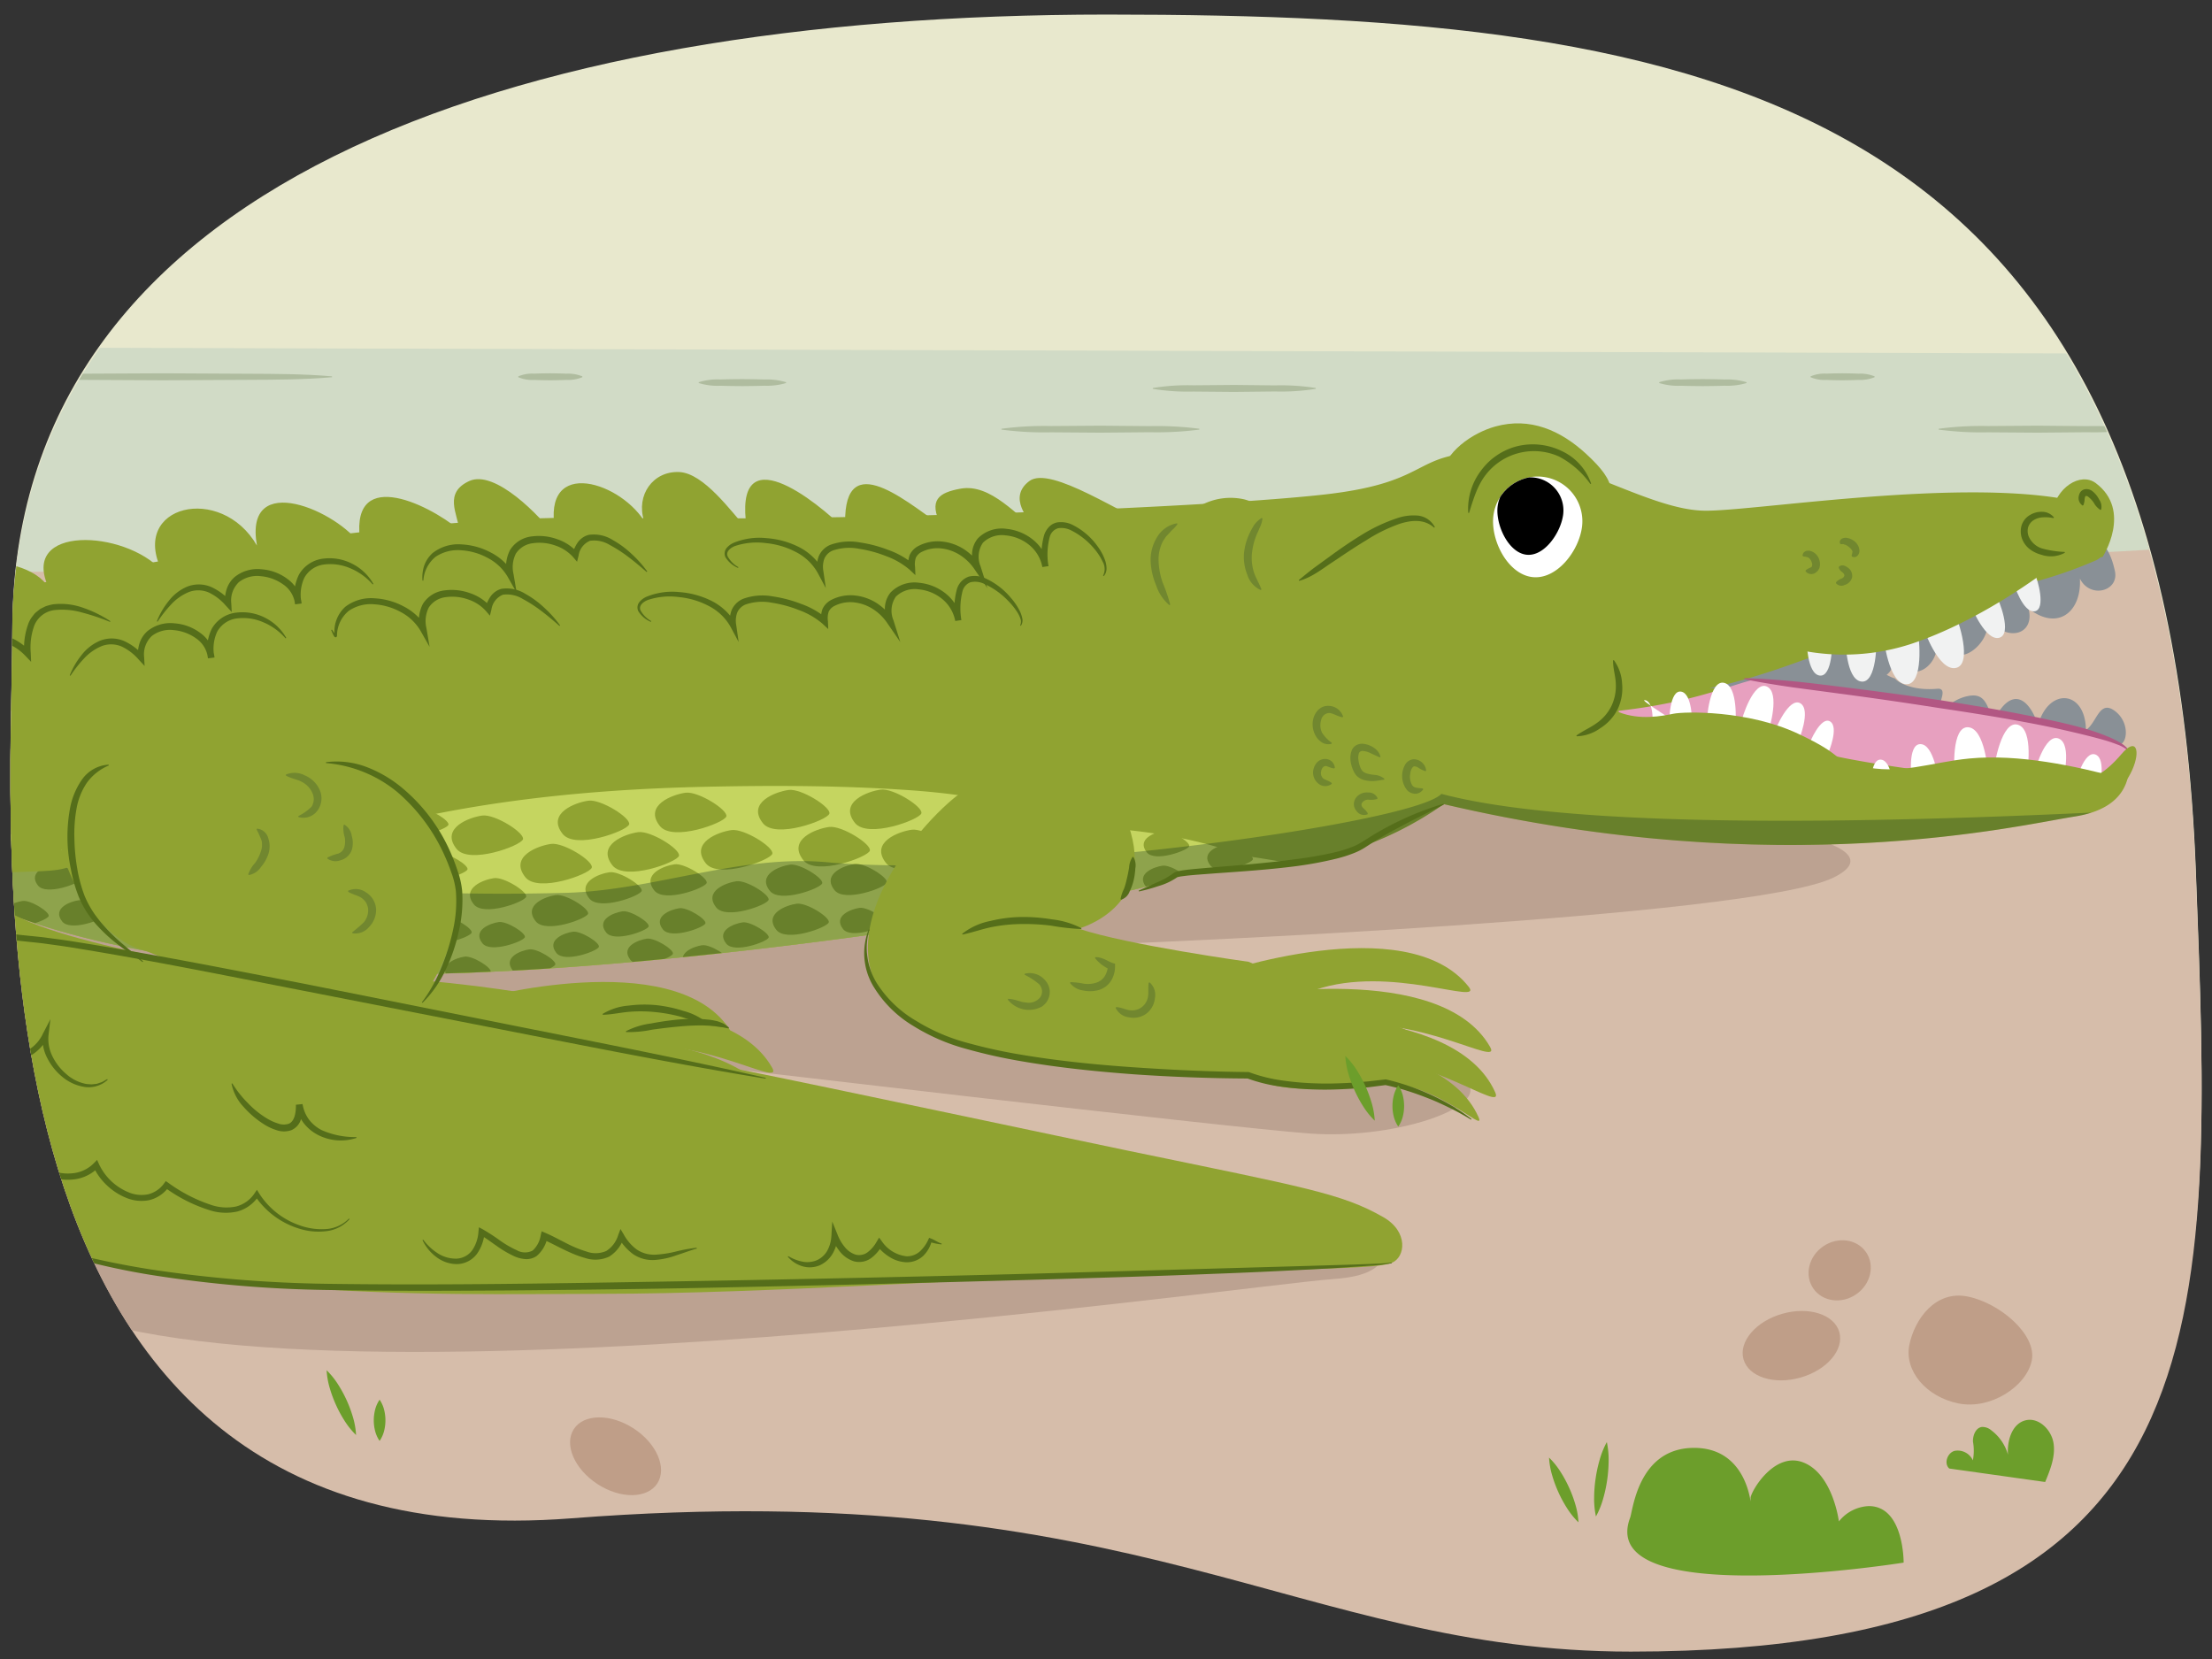 <svg xmlns="http://www.w3.org/2000/svg" xmlns:xlink="http://www.w3.org/1999/xlink" width="380" height="285" viewBox="0 0 380 285"><rect x="0" y="0" width="380" height="285" fill="#333333" stroke="none"/><defs><clipPath id="a"><path d="M2.112,108.886C2.112,32.44,86.87,2.731,190.178,2.731s182,13.529,187.056,147.785c2.876,76.389,6.241,133.215-97.067,133.215-57.271,0-84.195-30.494-182-22.9C-9.011,269.16,2.112,142.953,2.112,108.886Z" fill="none"/></clipPath><clipPath id="b"><path d="M-10.773,103.918S56.956,88.234,103.3,88.946s83.413,2.852,101.949.713S242.319,77.7,255.864,77.7s28.193,10.035,38.174,10.035,51.4-7.1,67.8.027c0,0,1.664,6.5-1.9,7.922s-21.863,7.525-30.419,8.951-14.892,9.11-29.864,11.961c0,0,65.237,8,65.95,12.279s0,9.981-9.268,11.407-50.565,11.407-108.313-2.139c-21.388,14.971-41.35,9.268-47.053,12.833s-104.8,19.962-151.142,15.684S-44.28,149.546-10.773,103.918Z" fill="none"/></clipPath><clipPath id="c"><path d="M265.157,81.929a7.672,7.672,0,0,0-8.6,6.614c-.548,4.2,2.413,10.036,6.614,10.584s8.053-4.4,8.6-8.6A7.672,7.672,0,0,0,265.157,81.929Z" fill="#fff"/></clipPath></defs><path d="M2.112,108.278C2.112,32.1,86.87,2.5,190.178,2.5s182,13.481,187.056,147.259c2.876,76.118,6.241,132.741-97.067,132.741-57.271,0-84.195-30.386-182-22.815C-9.011,267.981,2.112,142.223,2.112,108.278Z" fill="#e8e8cd"/><g clip-path="url(#a)"><path d="M-24.962,102.731l47-13,354,3,14,141-35,109s-297-21-303-21-48-47-48-47-16-57-18-66S-24.962,102.731-24.962,102.731Z" fill="#d6bdaa"/><path d="M12.038,59.731l348.5,1s17,27.5,17,32.5-388,5-388,5Z" fill="#d1dbc6"/><path d="M283.568,139.437c3.47.294,45.47,4.294,31.47,11.294s-120.412,11.294-120.412,11.294l9.412,13.706s46.941,7,48.471,11-13.471,9-27.471,8-107-12-107-12l117,27s9,9-6,10-195,27-226,1-54-56-39-71,91-43,99-43,158,11,158,11Z" fill="#bca291"/><path d="M281.923,129.521c3.1.5,1.758-3.233,2.919-5.12,3.037,6.171.636,3.9-.553-2.78,3.553,3.646,7.069,4.01,7.2-2.522,1.879,1.247,3.052,3.588,5.44,2.082,1.9-1.2,3.626-3.937,2.951-5.828,1.878.329,3.419,4.327,5.538,3.08,1.882-1.108,4.428-.784,7.3-1.525,2.447-.63,13.075,2.675,12.677-4.435,2.828,5.779,7.562,1.762,7.288-1.584-.472-5.751,3.015,1.891,4.608,1.593,2.4-.45,5.245-4.171,3.72-6.817,3.541,5.062,8.71,3.412,7.454-1.145,5.066,4,9.163.542,8.841-5.12,1.772,3.528,6.744,2.155,6.02-1.268-2.882-13.626-15.245.095-20.078.711-14.295,1.822-26.14,9.409-39.884,12.7-8.311,1.989-8.613,4.362-16.469,7.778a31.472,31.472,0,0,0-8.381,5.319C277.4,125.578,278.752,129.008,281.923,129.521Z" fill="#899096"/><path d="M363.183,122.043c-2.583-1.791-2.98,2.159-4.841,3.361-.08-6.878-6.412-7.387-8.219-.846-1.634-4.822-4.65-6.667-7.586-.831-1.158-1.934-1.207-4.553-4.011-4.224-2.231.262-4.97,1.99-5.175,3.987-1.553-1.106,1.906-5.379-.544-5.167-5.28.457-7.453-1.813-7.245-1.772-2.48-.486-10.644-8.05-13.35-1.464-.06-6.434-6.064-4.85-7.259-1.713-2.054,5.393-1.9-3.006-3.471-3.423-2.36-.63-6.531,1.5-6.3,4.546-1.013-6.094-6.389-6.833-7.22-2.18-2.848-5.791.3-4.44-1.85.807-.078-3.947-5.156-4.852-5.978-1.451-3.275,13.537,5.461,6.487,10.087,8.015,13.684,4.519,24.517,2.78,38.337,5.739A150.717,150.717,0,0,0,354.3,129.1a31.492,31.492,0,0,0,9.856-1.186C365.564,127.55,365.823,123.873,363.183,122.043Z" fill="#899096"/><path d="M352.49,88.234c.633-4.436,4.913-7.222,7.558-5.229,6.3,4.753,1.155,12.675,1.155,12.675l-13.149,1.584Z" fill="#90a331"/><path d="M247.593,81.9c.515-4.264,5.4-7.55,9.281-8.63,5.978-1.661,11.232.666,15.62,4.711,5.319,4.906,5.681,7.409,1.254,13-3.746,4.733-9.51,9.923-15.39,11.237-3.234.723-11.177,2.268-13.621-.948-2.671-3.513.376-11.768,1.4-15.252C246.492,84.832,247.812,79.048,247.593,81.9Z" fill="#90a331"/><path d="M36.281,171.647s-8.555,15.684,7.842,17.823,47.054,3.565,59.174-3.565l-7.13-14.258S53.391,163.092,36.281,171.647Z" fill="#90a331"/><path d="M19.884,176.4c.95-1.9-2.615-14.972,20.437-8.793,17.14,4.594,27.567,13.308,20.437,19.962S19.884,176.4,19.884,176.4Z" fill="#90a331"/><path d="M-10.773,103.918S56.956,88.234,103.3,88.946s105.968-1.888,124.5-4.027S242.319,77.7,255.864,77.7s27.193,10.035,37.174,10.035,52.4-7.1,68.8.027c0,0,1.664,7.13-1.9,8.555a75.047,75.047,0,0,1-17.427,5.149c-8.556,1.426-33.825,13.863-48.8,16.715,0,0,71.178,6.416,71.891,10.694s0,9.981-9.268,11.407-50.565,11.407-108.313-2.139c-21.388,14.971-41.35,9.268-47.053,12.833s-104.8,19.962-151.142,15.684S-44.28,149.546-10.773,103.918Z" fill="#90a331"/><g clip-path="url(#b)"><path d="M381.387,121.628c-1.1-4-3.023-7.645-7.273-5.9a57.979,57.979,0,0,1-27.6,3.329c-4.814-.719-6.392-2.055-11.206-2.791-4.612-.706-21.479.847-26.07.013-8.775-1.6-12.578,4.277-34.6,6.178,3.468,1.871,5.33,1.787,9.268,1.9,18.22.529,13.311,1.329,31.061,5.474C324.022,131.943,387.028,142.155,381.387,121.628Z" fill="#e7a0bf"/><path d="M230.235,150.3a135.628,135.628,0,0,0-16.555-3.283c-9.177-3.415-19.233-4.689-29.317-5.079-8.853-3.952-18.523-5.528-28.235-6.2-11.587-.807-23.3-.831-34.907-.578-22.125.481-44.449,2.9-65.621,9.528l-39.987,1a7.585,7.585,0,0,0-3.555.931q-2.572-1.091-5.068-2.439c-8.545-4.645-16.181,8.4-7.626,13.048,12.16,6.61,25.182,9.259,38.483,9.955a5.967,5.967,0,0,0,1.523.533,311.006,311.006,0,0,0,134.452-2.73,6.656,6.656,0,0,0,4.946-4.185,219.032,219.032,0,0,1,31.282,1.032,37.49,37.49,0,0,1,12.3,8.236c6.177,6.322,15.542-1.893,12.14-8.671C236.664,157.5,235.8,151.785,230.235,150.3Z" fill="#c5d560"/><path d="M146.857,141.355c2.179,2.768,11.1-.527,11.426-1.634s-4.83-4.365-7-4.072S144.042,137.778,146.857,141.355Z" fill="#90a331"/><path d="M131.054,141.414c2.178,2.768,11.1-.527,11.425-1.633s-4.83-4.365-7.005-4.073S128.239,137.837,131.054,141.414Z" fill="#90a331"/><path d="M113.349,141.889c2.179,2.769,11.1-.526,11.426-1.633s-4.83-4.365-7.005-4.073S110.534,138.312,113.349,141.889Z" fill="#90a331"/><path d="M96.655,143.256c2.178,2.768,11.1-.527,11.425-1.634s-4.83-4.364-7-4.072S93.84,139.679,96.655,143.256Z" fill="#90a331"/><path d="M78.415,145.81c2.179,2.769,11.1-.526,11.426-1.633s-4.83-4.365-7-4.073S75.6,142.234,78.415,145.81Z" fill="#90a331"/><path d="M90.238,150.682c2.179,2.768,11.1-.526,11.426-1.633s-4.83-4.365-7-4.073S87.423,147.1,90.238,150.682Z" fill="#90a331"/><path d="M81.388,155.349c1.716,2.18,8.744-.415,9-1.287s-3.805-3.438-5.518-3.208S79.17,152.531,81.388,155.349Z" fill="#90a331"/><path d="M92.022,158.26c1.717,2.18,8.744-.415,9-1.287s-3.8-3.438-5.518-3.208S89.805,155.442,92.022,158.26Z" fill="#90a331"/><path d="M82.869,162.044c1.392,1.77,7.1-.336,7.3-1.044s-3.088-2.79-4.478-2.6S81.069,159.758,82.869,162.044Z" fill="#90a331"/><path d="M152.2,148.246c2.179,2.769,11.1-.526,11.426-1.633s-4.83-4.365-7-4.073S149.389,144.669,152.2,148.246Z" fill="#90a331"/><path d="M143.354,152.913c1.716,2.18,8.743-.415,9-1.287s-3.805-3.438-5.518-3.208S141.136,150.1,143.354,152.913Z" fill="#90a331"/><path d="M153.988,155.824c1.716,2.181,8.744-.415,9-1.287s-3.8-3.438-5.518-3.208S151.771,153.006,153.988,155.824Z" fill="#90a331"/><path d="M144.834,159.608c1.393,1.77,7.1-.336,7.305-1.044s-3.088-2.79-4.479-2.6S143.035,157.322,144.834,159.608Z" fill="#90a331"/><path d="M196.878,152.36c1.393,1.77,7.1-.336,7.305-1.044s-3.088-2.79-4.478-2.6S195.079,150.074,196.878,152.36Z" fill="#90a331"/><path d="M207.929,148.677c1.393,1.77,7.1-.337,7.3-1.045s-3.088-2.79-4.478-2.6S206.129,146.39,207.929,148.677Z" fill="#90a331"/><path d="M197,146.419c1.393,1.77,7.1-.336,7.3-1.044s-3.088-2.79-4.479-2.6S195.2,144.132,197,146.419Z" fill="#90a331"/><path d="M69.739,142.736c1.393,1.769,7.1-.337,7.3-1.045s-3.088-2.79-4.478-2.6S67.939,140.449,69.739,142.736Z" fill="#90a331"/><path d="M6.525,152.123c1.393,1.769,7.1-.337,7.305-1.045s-3.088-2.79-4.479-2.6S4.726,149.836,6.525,152.123Z" fill="#90a331"/><path d="M10.684,158.3c1.393,1.77,7.1-.336,7.305-1.044s-3.088-2.79-4.479-2.6S8.884,156.015,10.684,158.3Z" fill="#90a331"/><path d="M1.059,158.42c1.393,1.77,7.1-.336,7.305-1.044s-3.088-2.79-4.478-2.6S-.74,156.133,1.059,158.42Z" fill="#90a331"/><path d="M121.251,148.306c2.179,2.768,11.1-.527,11.426-1.634s-4.831-4.364-7.006-4.072S118.436,144.729,121.251,148.306Z" fill="#90a331"/><path d="M138.005,147.771c2.178,2.768,11.1-.527,11.426-1.633s-4.831-4.365-7.006-4.073S135.19,144.194,138.005,147.771Z" fill="#90a331"/><path d="M112.4,152.972c1.717,2.181,8.744-.415,9-1.287s-3.8-3.438-5.518-3.208S110.183,150.155,112.4,152.972Z" fill="#90a331"/><path d="M123.035,155.883c1.716,2.181,8.744-.414,9-1.286s-3.805-3.439-5.518-3.208S120.817,153.066,123.035,155.883Z" fill="#90a331"/><path d="M132.244,153.032c1.716,2.18,8.744-.415,9-1.287s-3.805-3.438-5.518-3.208S130.026,150.214,132.244,153.032Z" fill="#90a331"/><path d="M133.372,159.745c1.717,2.181,8.744-.415,9-1.287s-3.8-3.438-5.518-3.208S131.155,156.927,133.372,159.745Z" fill="#90a331"/><path d="M105.21,148.662c2.179,2.768,11.1-.526,11.426-1.633s-4.831-4.365-7.006-4.073S102.4,145.085,105.21,148.662Z" fill="#90a331"/><path d="M101.231,154.339c1.716,2.18,8.744-.415,9-1.287s-3.8-3.438-5.518-3.208S99.014,151.521,101.231,154.339Z" fill="#90a331"/><path d="M113.881,159.668c1.393,1.77,7.1-.337,7.305-1.044s-3.088-2.791-4.479-2.6S112.081,157.381,113.881,159.668Z" fill="#90a331"/><path d="M124.753,162.1c1.393,1.769,7.1-.337,7.3-1.045s-3.088-2.79-4.479-2.6S122.954,159.817,124.753,162.1Z" fill="#90a331"/><path d="M108.3,164.9c1.393,1.77,7.1-.337,7.3-1.044s-3.088-2.791-4.478-2.6S106.5,162.609,108.3,164.9Z" fill="#90a331"/><path d="M95.582,163.708c1.393,1.77,7.1-.337,7.305-1.045s-3.088-2.79-4.478-2.6S93.783,161.421,95.582,163.708Z" fill="#90a331"/><path d="M88.1,166.738c1.393,1.77,7.1-.337,7.3-1.045s-3.088-2.79-4.478-2.6S86.3,164.451,88.1,166.738Z" fill="#90a331"/><path d="M76.987,167.985c1.393,1.77,7.1-.336,7.3-1.044s-3.088-2.79-4.478-2.6S75.187,165.7,76.987,167.985Z" fill="#90a331"/><path d="M73.006,150.4c1.393,1.769,7.1-.337,7.305-1.045s-3.088-2.79-4.479-2.6S71.207,148.113,73.006,150.4Z" fill="#90a331"/><path d="M73.719,161.272c1.393,1.77,7.1-.337,7.305-1.044s-3.088-2.791-4.479-2.6S71.919,158.985,73.719,161.272Z" fill="#90a331"/><path d="M117.8,166.025c1.393,1.77,7.1-.337,7.3-1.044s-3.088-2.791-4.479-2.6S116,163.738,117.8,166.025Z" fill="#90a331"/><path d="M104.138,160.2c1.393,1.769,7.1-.337,7.3-1.045s-3.088-2.79-4.478-2.6S102.338,157.916,104.138,160.2Z" fill="#90a331"/><path d="M414.187,136.266c-66.715,4.82-138.361,7.593-166.565.115C242.665,141.6,173.238,151,142.141,148.13c-15.029-1.386-29.556,4.775-44.714,5.244a395.28,395.28,0,0,1-47.449-1.518A400.114,400.114,0,0,1-1.3,143.749c-5.519-1.23-11.4,1.614-12.941,6.784a9.762,9.762,0,0,0,7.348,11.95,431.934,431.934,0,0,0,95.962,10.466c32.082-.171,63.107-7.95,95.009-10.084,18.252-1.22,36.556-1.539,54.847-1.858a10.878,10.878,0,0,0,9.7-6.036,1083.947,1083.947,0,0,0,165.555.723c5.233-.378,9.714-4.194,9.714-9.714C423.9,141.016,419.448,135.886,414.187,136.266Z" fill="#0a2b1c" opacity="0.29"/></g><path d="M-10.773,103.918S-59.014,119.6-64.955,143.842c-5.833,23.8,2.138,47.767,43.488,62.738,48.549,17.578,96.246,15.685,124.764,15.685s67.015-2.852,95.533-3.565,37.876-.8,40.253-1.754,2.9-5.361-1.426-7.843c-7.093-4.066-13.407-5.121-43.619-11.372-9.873-2.043-52.252-11.051-67-14-15.627-3.126-37.2-5.847-64-12-24.12-5.538-57.583-9.871-64-17s8.726-3.759,13-5.9" fill="#90a331"/><path d="M56.956,129.584s26.2,11.7,21.388,29.23c-9.981,36.36-39.924,8.555-54.183,4.278s-26.141-41.826,5.228-37.548S56.956,129.584,56.956,129.584Z" fill="#90a331"/><path d="M56,130.936a14.485,14.485,0,0,1,6.9.8,21.632,21.632,0,0,1,6.063,3.514,30.051,30.051,0,0,1,8.383,11.067,33.268,33.268,0,0,1,1.258,3.262,14.652,14.652,0,0,1,.789,3.461,23.593,23.593,0,0,1-.584,6.985,29.625,29.625,0,0,1-2.254,6.584,19.857,19.857,0,0,1-3.97,5.673l-.109-.1a25.841,25.841,0,0,0,3.319-5.917,36.619,36.619,0,0,0,2.019-6.455,22.608,22.608,0,0,0,.506-6.668,13.193,13.193,0,0,0-.773-3.213,32.522,32.522,0,0,0-1.254-3.133,31.039,31.039,0,0,0-8.014-10.71,22.107,22.107,0,0,0-12.28-5Z" fill="#556e1a"/><path d="M365.538,128.922a5.657,5.657,0,0,0-1.768-1.008c-.644-.244-1.293-.483-1.961-.677-1.333-.392-2.683-.735-4.039-1.068-2.712-.659-5.446-1.263-8.2-1.793-5.5-1.064-11.045-1.941-16.6-2.766q-8.314-1.306-16.666-2.416l-8.349-1.114c-2.779-.4-5.553-.856-8.318-1.405l.018-.165c2.82.064,5.627.261,8.426.53s5.586.632,8.376.974q8.368,1.038,16.718,2.249c5.558.868,11.1,1.815,16.625,2.938,2.757.578,5.518,1.157,8.238,1.933a35.77,35.77,0,0,1,4.022,1.385,15.069,15.069,0,0,1,1.932.926,5.122,5.122,0,0,1,1.67,1.375Z" fill="#b25783"/><path d="M18.691,131.5a8.87,8.87,0,0,0-3.794,3.013,11.554,11.554,0,0,0-1.773,4.545,24.027,24.027,0,0,0-.341,5,32.933,32.933,0,0,0,.466,5.029,24.614,24.614,0,0,0,1.3,4.854,17.172,17.172,0,0,0,2.588,4.26,29.96,29.96,0,0,0,3.537,3.635c.646.555,1.295,1.109,1.961,1.649a21.309,21.309,0,0,1,1.959,1.694l-.108.1c-1.328-1.035-2.843-1.9-4.188-2.985a27.069,27.069,0,0,1-3.82-3.539,16.782,16.782,0,0,1-2.841-4.433,24.956,24.956,0,0,1-1.465-5.038,26.783,26.783,0,0,1-.137-10.439,12.58,12.58,0,0,1,2.047-4.922,6.023,6.023,0,0,1,4.579-2.563Z" fill="#556e1a"/><path d="M252.227,88.109a10.82,10.82,0,0,1,2.153-7.2,11.055,11.055,0,0,1,6.341-4.274,11.34,11.34,0,0,1,7.6.864,9.557,9.557,0,0,1,5.019,5.58l-.131.067a15.427,15.427,0,0,0-5.344-4.7,10.458,10.458,0,0,0-12.622,3.111c-1.465,1.881-2.12,4.18-2.873,6.56Z" fill="#556e1a"/><path d="M220.31,92.45a9.115,9.115,0,0,0-6.571-6.666,10.713,10.713,0,0,0-9.665,2.634,13.358,13.358,0,0,0-3.591,7.139,5.829,5.829,0,0,0,4.324,7.081,7.46,7.46,0,0,0,3.765-.213,5.366,5.366,0,0,0,1.521,1.1c2.672,1.313,7.094.885,8.47-2.065C219.922,98.545,221.081,95.679,220.31,92.45Z" fill="#90a331"/><path d="M223.117,99.653c.874-.707,1.712-1.414,2.6-2.08l2.7-1.966c1.8-1.314,3.644-2.592,5.569-3.763a28.744,28.744,0,0,1,6.168-2.87,8.53,8.53,0,0,1,3.492-.393,3.73,3.73,0,0,1,2.851,1.982l-.118.089c-1.7-1.522-3.88-1.313-5.918-.672a27.693,27.693,0,0,0-5.853,2.895c-1.893,1.128-3.723,2.381-5.57,3.618-1.858,1.2-3.609,2.67-5.858,3.293Z" fill="#556e1a"/><path d="M252.3,169.508c2.65,3.357-13.559-3.88-26.386.555s-17.1-2.694-17.1-2.694S241.606,155.962,252.3,169.508Z" fill="#90a331"/><path d="M255.986,179.854c2.116,3.717-12.823-5.871-26.17-3.412s-16.5-5.232-16.5-5.232S247.446,164.856,255.986,179.854Z" fill="#90a331"/><path d="M256.856,187.638c1.738,3.909-12.179-7.112-25.7-5.987s-15.906-6.84-15.906-6.84S249.844,171.869,256.856,187.638Z" fill="#90a331"/><path d="M254,191.916c1.474,3.315-8.335-7.566-19.565-5.754-24.915,4.021-22.044-7.074-22.044-7.074S246.992,176.146,254,191.916Z" fill="#90a331"/><path d="M125.2,176.615c2.426,3.523-13.277-4.755-26.365-1.166s-16.892-3.8-16.892-3.8S115.413,162.4,125.2,176.615Z" fill="#90a331"/><path d="M132.648,183.419c2.117,3.717-12.823-5.872-26.169-3.412s-16.506-5.232-16.506-5.232S124.109,168.421,132.648,183.419Z" fill="#90a331"/><path d="M134.231,191.2c1.738,3.909-12.178-7.112-25.7-5.987s-15.906-6.841-15.906-6.841S127.22,175.433,134.231,191.2Z" fill="#90a331"/><path d="M125.676,194.768c1.474,3.314-8.335-7.566-19.565-5.754-24.915,4.021-22.044-7.074-22.044-7.074S118.664,179,125.676,194.768Z" fill="#90a331"/><path d="M265.157,81.929a7.672,7.672,0,0,0-8.6,6.614c-.548,4.2,2.413,10.036,6.614,10.584s8.053-4.4,8.6-8.6A7.672,7.672,0,0,0,265.157,81.929Z" fill="#fff"/><g clip-path="url(#c)"><path d="M263.643,82.054a5.672,5.672,0,0,0-6.359,4.891c-.406,3.107,1.784,7.937,4.89,8.342s5.954-3.767,6.36-6.873A5.674,5.674,0,0,0,263.643,82.054Z"/></g><path d="M199.543,91.085c-6.6-2.523-19.034-11.191-22.706-8.447s-.482,6.658,1.936,8.868c-4.014-2.7-8.519-8.535-13.808-7.55-3.663.682-5.546,1.9-3.279,6.359-6.913-4.948-17.277-13.585-16.457.727-5.023-5.021-19.412-16.5-16.929-.209-2.69-2.939-7.38-9.551-11.616-9.74-4.536-.2-7.445,4.006-6.049,8.351-4.571-7.088-18.443-11.059-14.971,3.042C92.77,88.57,85,80.612,80.605,82.64s-2.028,5.587-1.693,8.388C73.218,86.32,59.561,79.921,62,93.716c-3.729-5.806-20.208-13.176-17.858.005-6.193-10.716-21.877-6.913-16.349,4.3C21.441,90.979,3.248,90.135,8.38,101c-4.181-7.067-24.618-5.641-19.925,3.482-8.02-3.42-14.679-5.126-14.674,6.086-6.017-2.793-12.349-2.565-17.045,5.27-2.447,4.083-2.155,9.732-2.446,14.344,11.928,1.383,26.459-3.143,37.856-5.93,15.687-3.835,31.3-5.637,47.226-8.191,38-6.095,76.716-4.783,114.618-10.417,9.391-1.4,20.193-4.6,29.206-7.473C188.12,96.607,195.615,96.09,199.543,91.085Z" fill="#90a331"/><path d="M-40.552,136.012a19.97,19.97,0,0,0-4.938-1.68,6.028,6.028,0,0,0-2.513.1,4.4,4.4,0,0,0-2.073,1.29,6.02,6.02,0,0,0-1.636,4.543,4.77,4.77,0,0,0,2.626,3.824l1.5.747-1.687.088A5.5,5.5,0,0,0-52.9,146.61a6.787,6.787,0,0,0-1.825,3.638,4.019,4.019,0,0,0,1,3.65,4.678,4.678,0,0,0,3.764.894l.718-.081-.159.7a26.478,26.478,0,0,0-.716,4.734,7.2,7.2,0,0,0,.967,4.371,5.759,5.759,0,0,0,3.787,2.177,18.6,18.6,0,0,0,4.73.184l.882-.059-.345.815a17.487,17.487,0,0,0-1.184,3.887,7.183,7.183,0,0,0,.252,3.836,3.638,3.638,0,0,0,1.085,1.433,4.437,4.437,0,0,0,1.684.762,10.438,10.438,0,0,0,3.955,0l.8-.126-.153.8a11.309,11.309,0,0,0-.086,4.6,5.214,5.214,0,0,0,2.446,3.494,6.7,6.7,0,0,0,8.087-1.663l1.447-1.815-.383,2.3a6.1,6.1,0,0,0,1.34,4.363,9.4,9.4,0,0,0,3.7,3.058,6.342,6.342,0,0,0,4.612.325A8.148,8.148,0,0,0-8.7,190.023l.712-.908.309,1.117a10.893,10.893,0,0,0,4.052,5.71,6.474,6.474,0,0,0,3.168,1.279A4.117,4.117,0,0,0,2.61,196.2l.555-.478.311.667a9.47,9.47,0,0,0,5.673,4.805,7.962,7.962,0,0,0,3.741.31,5.9,5.9,0,0,0,3.245-1.688l.544-.557.322.715a9.64,9.64,0,0,0,5.037,4.832,5.748,5.748,0,0,0,3.392.368,4.806,4.806,0,0,0,2.763-1.885l.291-.391.4.276a26.671,26.671,0,0,0,7.6,3.888,8.189,8.189,0,0,0,4.087.2,5.45,5.45,0,0,0,3.207-2.332l.36-.535.336.546a13.435,13.435,0,0,0,6.943,5.538,11.114,11.114,0,0,0,4.467.668,6.08,6.08,0,0,0,4.063-1.812l.11.1a6.337,6.337,0,0,1-4.136,2.082,11.01,11.01,0,0,1-4.684-.5,14.025,14.025,0,0,1-7.466-5.637l.7.011a6.315,6.315,0,0,1-3.674,2.729,9.062,9.062,0,0,1-4.551-.145A26.279,26.279,0,0,1,28.312,204l.7-.115a5.829,5.829,0,0,1-3.347,2.28,6.769,6.769,0,0,1-4.006-.4,10.493,10.493,0,0,1-3.314-2.154,10.214,10.214,0,0,1-2.312-3.215l.866.158a6.979,6.979,0,0,1-3.817,2,9.042,9.042,0,0,1-4.255-.331,10.555,10.555,0,0,1-6.356-5.374l.866.189a5.245,5.245,0,0,1-3.88,1.3,7.589,7.589,0,0,1-3.742-1.474,12.229,12.229,0,0,1-2.776-2.79A11.051,11.051,0,0,1-8.8,190.525l1.022.209a9.31,9.31,0,0,1-4.34,3.273,7.527,7.527,0,0,1-5.462-.356,10.583,10.583,0,0,1-4.191-3.44,7.178,7.178,0,0,1-1.549-5.288l1.063.482a7.748,7.748,0,0,1-4.467,2.648,7.473,7.473,0,0,1-5.145-.711,6.384,6.384,0,0,1-2.993-4.256,12.433,12.433,0,0,1,.1-5.083l.649.676a11.536,11.536,0,0,1-4.4-.029,5.567,5.567,0,0,1-2.109-.975,4.751,4.751,0,0,1-1.423-1.884,8.235,8.235,0,0,1-.31-4.447,18.514,18.514,0,0,1,1.27-4.136l.538.756a19.694,19.694,0,0,1-5.017-.217,8.909,8.909,0,0,1-2.452-.854,5.877,5.877,0,0,1-1.994-1.775,8.217,8.217,0,0,1-1.136-5.01,27.344,27.344,0,0,1,.757-4.923l.558.623a7.91,7.91,0,0,1-2.37-.074,4.48,4.48,0,0,1-2.2-1.1,4.337,4.337,0,0,1-1.23-2.146,6.059,6.059,0,0,1-.06-2.4,7.739,7.739,0,0,1,2.14-4.141,6.4,6.4,0,0,1,4.254-1.91l-.182.834a5.554,5.554,0,0,1-3.013-4.544,6.728,6.728,0,0,1,1.973-5.045,5,5,0,0,1,2.392-1.384,6.319,6.319,0,0,1,2.721.02,20.209,20.209,0,0,1,4.929,1.959Z" fill="#556e1a"/><path d="M72.7,212.959a9.425,9.425,0,0,0,2.572,2.388,5.729,5.729,0,0,0,3.187.873,3.525,3.525,0,0,0,2.69-1.478,6.369,6.369,0,0,0,1.042-3.12l.082-.791.686.366a34.13,34.13,0,0,1,2.94,1.913,17.291,17.291,0,0,0,2.876,1.665,2.838,2.838,0,0,0,2.737.053,4.466,4.466,0,0,0,1.374-2.61l.166-.693.653.279c1.243.53,2.38,1.172,3.537,1.747A20.269,20.269,0,0,0,100.751,215a4.537,4.537,0,0,0,3.4-.094,4.9,4.9,0,0,0,2.051-2.739l.39-1.036.564.945a8.011,8.011,0,0,0,2.219,2.569,5.341,5.341,0,0,0,3.167.9,19.1,19.1,0,0,0,3.519-.532,28.333,28.333,0,0,1,3.616-.668l.028.144c-1.173.337-2.3.773-3.472,1.147a13.661,13.661,0,0,1-3.659.808,5.937,5.937,0,0,1-3.767-.962,9.03,9.03,0,0,1-2.563-2.885l.953-.091a5.936,5.936,0,0,1-2.536,3.363,5.615,5.615,0,0,1-4.211.222c-2.643-.737-4.9-2.182-7.213-3.188l.818-.415a5.525,5.525,0,0,1-1.877,3.291,3.08,3.08,0,0,1-2,.514,5.7,5.7,0,0,1-1.841-.484,18.3,18.3,0,0,1-3.055-1.8c-.949-.651-1.871-1.367-2.8-1.873l.768-.425a7.383,7.383,0,0,1-1.279,3.639,4.384,4.384,0,0,1-3.468,1.812,5.877,5.877,0,0,1-3.6-1.261,7.706,7.706,0,0,1-2.324-2.869Z" fill="#556e1a"/><path d="M135.426,215.792a7.559,7.559,0,0,0,2.52.963,4.246,4.246,0,0,0,2.464-.3,3.9,3.9,0,0,0,1.761-1.7,5.894,5.894,0,0,0,.656-2.466l.147-2.433.918,2.267a7.758,7.758,0,0,0,1.242,2.121A3.9,3.9,0,0,0,147,215.537a2.433,2.433,0,0,0,2.028-.4,5.633,5.633,0,0,0,1.552-1.793l.441-.737.5.672a5.9,5.9,0,0,0,4.234,2.54,3.327,3.327,0,0,0,2.226-.8,6.194,6.194,0,0,0,1.5-2.08l.137-.286.244.087c.725.258,1.245.706,1.907.889l-.015.146a9.158,9.158,0,0,1-2.059-.428l.38-.2a5.465,5.465,0,0,1-1.459,2.584,4.121,4.121,0,0,1-2.877,1.116,5.852,5.852,0,0,1-2.9-.894,8.206,8.206,0,0,1-2.214-2l.943-.065a6.746,6.746,0,0,1-1.87,2.209,3.5,3.5,0,0,1-3.007.58,5.029,5.029,0,0,1-2.429-1.7,8.871,8.871,0,0,1-1.393-2.465l1.065-.165a6.956,6.956,0,0,1-.838,2.919,4.94,4.94,0,0,1-2.27,2.1,4.425,4.425,0,0,1-3.053.143,5.294,5.294,0,0,1-2.435-1.614Z" fill="#556e1a"/><path d="M214.514,165.23s-20.675-2.851-29.23-5.7c0,0,13.546-3.565,8.555-17.823l-27.091-6.417c-3.565.713-28.518,24.953-12.12,39.211,13.615,11.84,80.48,12.6,92.418,5.6,2.521.038-18.822-9.087-28.226-13.059C216.206,165.936,214.514,165.23,214.514,165.23Z" fill="#90a331"/><path d="M185.741,159.6a38.759,38.759,0,0,1-5.177-.586,37.026,37.026,0,0,0-5.127-.274,27.281,27.281,0,0,0-5.078.524c-1.679.339-3.254.923-5,1.281l-.066-.131a11.321,11.321,0,0,1,4.834-2.2,24,24,0,0,1,5.293-.684,30.155,30.155,0,0,1,5.3.409,14.514,14.514,0,0,1,5.063,1.515Z" fill="#556e1a"/><path d="M121.49,175.908a36.592,36.592,0,0,1-4.436-1.214,27.353,27.353,0,0,0-4.442-.82,24.019,24.019,0,0,0-4.5-.056c-1.509.123-2.955.471-4.552.513l-.046-.14a10.044,10.044,0,0,1,4.483-1.439,20.863,20.863,0,0,1,4.739-.078,22.8,22.8,0,0,1,4.627.982,10.819,10.819,0,0,1,4.193,2.119Z" fill="#556e1a"/><path d="M202.274,90.05a5.889,5.889,0,0,1-.667.785,5.162,5.162,0,0,0-.664.676l-.634.665-.5.756a6.769,6.769,0,0,0-.773,3.491,12.482,12.482,0,0,0,.716,3.708,29.1,29.1,0,0,1,1.283,3.74l-.137.094a7.469,7.469,0,0,1-2.284-3.412,11.849,11.849,0,0,1-.942-4.089,7.4,7.4,0,0,1,1.091-4.169A4.946,4.946,0,0,1,202.2,89.9Z" fill="#71872f"/><path d="M216.88,89.073a4.85,4.85,0,0,1-.5,1.638c-.189.51-.455.98-.635,1.483a11.475,11.475,0,0,0-.688,3.059,8.132,8.132,0,0,0,.352,3.045c.324,1,.872,1.834,1.294,2.943l-.108.126a4.238,4.238,0,0,1-2.324-2.648,8.21,8.21,0,0,1-.576-3.558,10.447,10.447,0,0,1,.919-3.437c.249-.53.533-1.041.829-1.54a4.825,4.825,0,0,1,1.3-1.206Z" fill="#71872f"/><path d="M155.341,141.7a17.241,17.241,0,0,0-9.857,1.55c-.866,6.242,13.885,5.942,11.888-1.443a12.53,12.53,0,0,0-3.457-.107" fill="none"/><path d="M175.244,107.439a1.458,1.458,0,0,0,.044-1.182,4.929,4.929,0,0,0-.554-1.132,12.209,12.209,0,0,0-1.616-1.981,13.187,13.187,0,0,0-4.132-2.885,3.606,3.606,0,0,0-2.243-.241,2.214,2.214,0,0,0-1.388,1.531,12.055,12.055,0,0,0-.2,4.974l-1.052.158a6.42,6.42,0,0,0-2.208-3.753,7.481,7.481,0,0,0-4.083-1.684,4.632,4.632,0,0,0-3.922,1.264,4.25,4.25,0,0,0-.409,4.032l1.183,3.756-2.236-3.252a8.617,8.617,0,0,0-2.483-2.427,7.555,7.555,0,0,0-3.24-1.137,5.962,5.962,0,0,0-3.3.587,2.169,2.169,0,0,0-1.043,1.013,3.54,3.54,0,0,0-.133,1.619l.056,1.373-1.033-.966a13.086,13.086,0,0,0-4.03-2.311,21.2,21.2,0,0,0-4.6-1.248,8.755,8.755,0,0,0-4.536.3,2.634,2.634,0,0,0-1.438,1.391,4.129,4.129,0,0,0-.172,2.137l.42,2.915L125.51,107.7a8.923,8.923,0,0,0-3.757-3.6,13.822,13.822,0,0,0-5.14-1.528,11.84,11.84,0,0,0-5.322.5c-.791.313-1.585.945-1.268,1.755a4.705,4.705,0,0,0,1.865,1.875l-.073.127a4.648,4.648,0,0,1-2.168-1.849,1.484,1.484,0,0,1,.189-1.546,3.288,3.288,0,0,1,1.207-.909,11.624,11.624,0,0,1,5.648-.81,14.767,14.767,0,0,1,5.526,1.5,9.9,9.9,0,0,1,4.2,3.988l-.964.323a5.127,5.127,0,0,1,.226-2.691,3.7,3.7,0,0,1,1.971-1.96,9.735,9.735,0,0,1,5.123-.415,22.333,22.333,0,0,1,4.853,1.284,14.046,14.046,0,0,1,4.429,2.536l-.976.406a4.46,4.46,0,0,1,.22-2.071,3.321,3.321,0,0,1,1.555-1.579,7.165,7.165,0,0,1,3.964-.742,8.626,8.626,0,0,1,3.772,1.3,9.827,9.827,0,0,1,2.819,2.788l-1.053.5a7.417,7.417,0,0,1-.336-2.59,4.377,4.377,0,0,1,1-2.54,5.733,5.733,0,0,1,4.9-1.633,8.582,8.582,0,0,1,4.683,1.964,7.513,7.513,0,0,1,2.553,4.4l-1.053.158a12.935,12.935,0,0,1,.29-5.443,3.227,3.227,0,0,1,2.068-2.151,4.355,4.355,0,0,1,2.882.336,12.283,12.283,0,0,1,4.284,3.285,10.892,10.892,0,0,1,1.523,2.219,5.254,5.254,0,0,1,.456,1.285,1.6,1.6,0,0,1-.24,1.347Z" fill="#556e1a"/><path d="M96.113,107.532c-.993-.88-2-1.728-3.041-2.518a23.542,23.542,0,0,0-3.249-2.107,5.188,5.188,0,0,0-3.434-.74,3.254,3.254,0,0,0-1.972,2.583l-.257,1.013-.686-.8a7.126,7.126,0,0,0-3.139-2.012,8.106,8.106,0,0,0-3.745-.368,4.025,4.025,0,0,0-2.928,1.782,5.192,5.192,0,0,0-.408,3.531l.547,3.225-1.6-2.826a8.542,8.542,0,0,0-3.372-3.163,10.882,10.882,0,0,0-4.527-1.319,6.7,6.7,0,0,0-4.4,1.134,5.547,5.547,0,0,0-2.005,4.068v-.027a1.484,1.484,0,0,1-.009.25.306.306,0,0,1-.037.114.336.336,0,0,1-.047.069.259.259,0,0,1-.17.058.287.287,0,0,1-.2-.122,2.2,2.2,0,0,1-.22-.382c-.121-.244-.212-.5-.321-.737l.124-.08c.165.226.309.448.458.666a1.889,1.889,0,0,0,.225.284c.014.023.045.01-.043-.009a.138.138,0,0,0-.121.047.062.062,0,0,0-.027.024c-.015.032-.012.036-.014.017l-.023-.15v-.028a5.719,5.719,0,0,1,1.857-4.778,7.284,7.284,0,0,1,5.022-1.448,11.945,11.945,0,0,1,4.993,1.392,9.649,9.649,0,0,1,3.846,3.55l-1.057.4a6.326,6.326,0,0,1,.508-4.37,5.062,5.062,0,0,1,3.773-2.336,9.243,9.243,0,0,1,4.288.462,8.2,8.2,0,0,1,3.607,2.388l-.943.211a6.327,6.327,0,0,1,.885-1.98,3.361,3.361,0,0,1,1.871-1.337,6.044,6.044,0,0,1,4.164.872,16.277,16.277,0,0,1,3.263,2.413,19.886,19.886,0,0,1,2.673,2.989Z" fill="#556e1a"/><path d="M49.053,109.663a10.4,10.4,0,0,0-3.787-2.748,8.63,8.63,0,0,0-4.459-.687,4.492,4.492,0,0,0-3.5,2.3,6.973,6.973,0,0,0-.473,4.361l-1.118.145a4.714,4.714,0,0,0-2-3.346,7.762,7.762,0,0,0-3.856-1.439,5.106,5.106,0,0,0-3.8,1.025,4.34,4.34,0,0,0-1.3,3.628l.08,1.5-1.021-1.1a8.9,8.9,0,0,0-2.883-2.219,4.569,4.569,0,0,0-3.424-.105,8.516,8.516,0,0,0-3.016,2.082,21.04,21.04,0,0,0-2.383,3.023l-.13-.068a13.265,13.265,0,0,1,1.984-3.425,7.888,7.888,0,0,1,3.2-2.516,5.438,5.438,0,0,1,4.171.056,9.9,9.9,0,0,1,3.287,2.453l-.94.391a6.79,6.79,0,0,1,.271-2.427,4.724,4.724,0,0,1,1.364-2.115,6.243,6.243,0,0,1,4.641-1.353,8.408,8.408,0,0,1,4.474,1.675,5.876,5.876,0,0,1,2.415,4.2l-1.119.145a8.043,8.043,0,0,1,.645-5.077,5.549,5.549,0,0,1,4.3-2.786,8.513,8.513,0,0,1,4.958.938,8.636,8.636,0,0,1,3.549,3.422Z" fill="#556e1a"/><path d="M189.5,98.882a2.532,2.532,0,0,0-.085-2.413,9.677,9.677,0,0,0-1.4-2.159,12.383,12.383,0,0,0-3.974-3.181,3.731,3.731,0,0,0-2.262-.385,2.1,2.1,0,0,0-1.44,1.48,11.847,11.847,0,0,0-.219,5.031l-1.052.158a6.422,6.422,0,0,0-2.209-3.754,7.481,7.481,0,0,0-4.083-1.683,4.633,4.633,0,0,0-3.922,1.264,4.253,4.253,0,0,0-.408,4.032l1.182,3.756L167.4,97.775a8.627,8.627,0,0,0-2.483-2.426,7.564,7.564,0,0,0-3.24-1.137,5.959,5.959,0,0,0-3.3.587,2.175,2.175,0,0,0-1.044,1.013,3.541,3.541,0,0,0-.132,1.619l.056,1.373-1.033-.966a13.114,13.114,0,0,0-4.031-2.312,21.232,21.232,0,0,0-4.6-1.247,8.769,8.769,0,0,0-4.537.3,2.637,2.637,0,0,0-1.437,1.392,4.118,4.118,0,0,0-.173,2.137l.421,2.915-1.384-2.592a8.933,8.933,0,0,0-3.757-3.6,13.827,13.827,0,0,0-5.14-1.528,11.816,11.816,0,0,0-5.323.5c-.79.312-1.584.945-1.268,1.755a4.714,4.714,0,0,0,1.866,1.875l-.073.127a4.648,4.648,0,0,1-2.168-1.849,1.484,1.484,0,0,1,.189-1.546,3.28,3.28,0,0,1,1.207-.909,11.622,11.622,0,0,1,5.648-.81,14.744,14.744,0,0,1,5.525,1.5,9.89,9.89,0,0,1,4.2,3.988l-.963.323a5.137,5.137,0,0,1,.225-2.691,3.7,3.7,0,0,1,1.972-1.96,9.724,9.724,0,0,1,5.123-.415,22.348,22.348,0,0,1,4.853,1.284,14.043,14.043,0,0,1,4.429,2.535l-.977.407a4.475,4.475,0,0,1,.221-2.071,3.321,3.321,0,0,1,1.555-1.579,7.162,7.162,0,0,1,3.963-.742,8.637,8.637,0,0,1,3.773,1.3,9.827,9.827,0,0,1,2.818,2.789l-1.052.5a7.394,7.394,0,0,1-.336-2.59,4.373,4.373,0,0,1,1-2.54,5.735,5.735,0,0,1,4.9-1.633,8.577,8.577,0,0,1,4.683,1.963,7.505,7.505,0,0,1,2.553,4.4l-1.052.157a12.734,12.734,0,0,1,.315-5.513,3.85,3.85,0,0,1,.785-1.307,2.744,2.744,0,0,1,1.393-.8,4.468,4.468,0,0,1,2.886.519,11.692,11.692,0,0,1,4.116,3.605A9,9,0,0,1,189.86,96.3a4.344,4.344,0,0,1,.231,1.371,1.947,1.947,0,0,1-.472,1.3Z" fill="#556e1a"/><path d="M111.084,98.263c-1-.875-2-1.723-3.045-2.512a23.369,23.369,0,0,0-3.246-2.108,5.16,5.16,0,0,0-3.432-.742,3.252,3.252,0,0,0-1.97,2.581L99.133,96.5l-.69-.807a7.12,7.12,0,0,0-3.137-2.009,8.1,8.1,0,0,0-3.744-.368,4.034,4.034,0,0,0-2.932,1.775,5.193,5.193,0,0,0-.41,3.535l.541,3.194-1.587-2.8A8.539,8.539,0,0,0,83.8,95.856a10.893,10.893,0,0,0-4.53-1.321,6.871,6.871,0,0,0-4.424,1.106,5.728,5.728,0,0,0-2.117,4.1l-.146,0a6.335,6.335,0,0,1,.28-2.542A5.245,5.245,0,0,1,74.329,95a7.146,7.146,0,0,1,4.993-1.476,11.931,11.931,0,0,1,4.99,1.391,9.63,9.63,0,0,1,3.844,3.547l-1.045.395a6.317,6.317,0,0,1,.506-4.367,5.052,5.052,0,0,1,3.768-2.342,9.246,9.246,0,0,1,4.289.462A8.215,8.215,0,0,1,99.283,95l-.948.212a6.317,6.317,0,0,1,.885-1.98,3.357,3.357,0,0,1,1.873-1.338,6.065,6.065,0,0,1,4.166.871,16.322,16.322,0,0,1,3.266,2.41,19.746,19.746,0,0,1,2.669,2.995Z" fill="#556e1a"/><path d="M64.025,100.4a10.405,10.405,0,0,0-3.788-2.748,8.627,8.627,0,0,0-4.459-.687,4.493,4.493,0,0,0-3.5,2.3,6.973,6.973,0,0,0-.472,4.361l-1.119.145a4.711,4.711,0,0,0-2-3.346,7.758,7.758,0,0,0-3.855-1.439,5.107,5.107,0,0,0-3.8,1.025,4.342,4.342,0,0,0-1.3,3.628l.08,1.5-1.021-1.1A8.906,8.906,0,0,0,35.9,101.8a4.569,4.569,0,0,0-3.424-.105,8.508,8.508,0,0,0-3.016,2.082,20.9,20.9,0,0,0-2.383,3.023l-.13-.068a13.236,13.236,0,0,1,1.984-3.425,7.878,7.878,0,0,1,3.2-2.516,5.433,5.433,0,0,1,4.171.056,9.906,9.906,0,0,1,3.288,2.452l-.94.392a6.786,6.786,0,0,1,.27-2.427,4.735,4.735,0,0,1,1.365-2.116,6.244,6.244,0,0,1,4.64-1.352A8.4,8.4,0,0,1,49.4,99.475a5.877,5.877,0,0,1,2.416,4.2l-1.119.145a8.036,8.036,0,0,1,.645-5.077,5.543,5.543,0,0,1,4.3-2.786,8.505,8.505,0,0,1,4.958.938,8.648,8.648,0,0,1,3.549,3.422Z" fill="#556e1a"/><path d="M173.209,171.577a7.306,7.306,0,0,1,1.64.331c.252.06.493.144.736.224l.734.1a2.538,2.538,0,0,0,2.354-.875,1.769,1.769,0,0,0,.343-1.116,2.049,2.049,0,0,0-.478-1.138,11.72,11.72,0,0,0-2.531-1.655l.018-.165a3.431,3.431,0,0,1,3.419,1.014,3.139,3.139,0,0,1,.885,1.833,3.105,3.105,0,0,1-.549,2.024,3.673,3.673,0,0,1-.749.74,4.632,4.632,0,0,1-5.911-1.181Z" fill="#71872f"/><path d="M183.9,168.722a12.731,12.731,0,0,1,2.257.264,4.944,4.944,0,0,0,2.035-.129,2.768,2.768,0,0,0,1.513-1.035,3.9,3.9,0,0,0,.629-1.839l.4.6a7.923,7.923,0,0,1-1.466-.859,7.188,7.188,0,0,1-1.153-1.128l.045-.16a2.425,2.425,0,0,1,.878.1,6.417,6.417,0,0,1,.766.277c.473.215.95.5,1.345.623l.408.131-.007.47a4.608,4.608,0,0,1-.748,2.555,3.766,3.766,0,0,1-2.26,1.537,5.673,5.673,0,0,1-2.589,0,3.28,3.28,0,0,1-2.132-1.263Z" fill="#71872f"/><path d="M191.752,173.007c1.02.069,1.636.483,2.4.551a2.765,2.765,0,0,0,1.974-.526,2.837,2.837,0,0,0,1.079-1.767c.146-.746-.008-1.451.127-2.436l.152-.068a2.825,2.825,0,0,1,.922,2.682,3.814,3.814,0,0,1-1.453,2.674,3.746,3.746,0,0,1-2.986.652,2.9,2.9,0,0,1-2.314-1.631Z" fill="#71872f"/><path d="M49.112,133.065a3.83,3.83,0,0,1,3.316.171,4.781,4.781,0,0,1,2.5,2.479,3.562,3.562,0,0,1-.445,3.607,2.993,2.993,0,0,1-3.222,1.038l-.017-.165a8.667,8.667,0,0,0,2.279-1.615,2.443,2.443,0,0,0,.146-2.34,3.889,3.889,0,0,0-1.788-1.908c-.833-.463-1.743-.529-2.766-1.1Z" fill="#71872f"/><path d="M59.169,141.667a2.646,2.646,0,0,1,1.246,1.89A4.221,4.221,0,0,1,60.436,146a2.78,2.78,0,0,1-1.9,1.772,2.385,2.385,0,0,1-2.3-.282l.014-.166a8.459,8.459,0,0,1,1.879-.694,1.679,1.679,0,0,0,1.017-1.073,3.735,3.735,0,0,0,.073-1.737,4.792,4.792,0,0,1-.2-2.08Z" fill="#71872f"/><path d="M59.806,153.027a3.008,3.008,0,0,1,3.079.278,3.664,3.664,0,0,1,1.724,2.858,4.186,4.186,0,0,1-1.189,3.068,3.073,3.073,0,0,1-2.88,1.09l-.038-.162a24.653,24.653,0,0,0,2.011-1.734,3.22,3.22,0,0,0,.734-2.18,2.6,2.6,0,0,0-1.049-1.926c-.648-.494-1.454-.567-2.388-1.125Z" fill="#71872f"/><path d="M42.644,150.2a5.673,5.673,0,0,1,1.2-1.984,7.221,7.221,0,0,0,.949-1.884,3.462,3.462,0,0,0,.15-1.921,17.563,17.563,0,0,0-.864-1.92l.09-.139a2.219,2.219,0,0,1,1.936,1.71,4.194,4.194,0,0,1-.013,2.687,6.609,6.609,0,0,1-1.277,2.213,3.172,3.172,0,0,1-2.064,1.366Z" fill="#71872f"/><path d="M230.616,123.226c-1.022-.22-1.662-.755-2.339-.736a1.464,1.464,0,0,0-1.31,1.2,3.022,3.022,0,0,0,.142,2.176,6.433,6.433,0,0,0,1.679,1.736l-.031.163a2.044,2.044,0,0,1-1.548-.162,3.125,3.125,0,0,1-1.16-1.146,3.979,3.979,0,0,1-.384-3.175,3.191,3.191,0,0,1,.933-1.45,2.307,2.307,0,0,1,1.728-.565,2.645,2.645,0,0,1,2.407,1.842Z" fill="#71872f"/><path d="M237.024,130.108l-1.482-.675a3.677,3.677,0,0,0-1.35-.418.661.661,0,0,0-.74.377,2.562,2.562,0,0,0-.065,1.282,4.426,4.426,0,0,0,.41,1.384,2.562,2.562,0,0,0,.161.268.855.855,0,0,0,.177.192,1.644,1.644,0,0,0,.539.318,6.515,6.515,0,0,0,1.489.283,3.054,3.054,0,0,1,1.671.665l-.061.155c-.584.063-1.073.189-1.652.227a5.332,5.332,0,0,1-1.835-.18,2.9,2.9,0,0,1-.939-.468,2.148,2.148,0,0,1-.42-.4,3.155,3.155,0,0,1-.29-.442,5.7,5.7,0,0,1-.6-1.812,3.719,3.719,0,0,1,.213-2.031,1.823,1.823,0,0,1,.9-.893,2.091,2.091,0,0,1,1.151-.15,4.077,4.077,0,0,1,1.792.715,2.625,2.625,0,0,1,1.064,1.5Z" fill="#71872f"/><path d="M244.867,132.486a5.847,5.847,0,0,1-1.137-.545,1.307,1.307,0,0,0-.773-.287c-.281-.01-.653.64-.7,1.34a2.86,2.86,0,0,0,.355,1.916c.326.447.826.44,1.809.54l.074.149a1.683,1.683,0,0,1-1.261.757,1.935,1.935,0,0,1-1.543-.657,3.907,3.907,0,0,1-.315-4.31,1.812,1.812,0,0,1,1.54-.959,2.172,2.172,0,0,1,1.491.675,2.073,2.073,0,0,1,.593,1.28Z" fill="#71872f"/><path d="M229.184,132.012c-.843-.122-1.212-.481-1.555-.4-.287.033-.587.4-.664.868a1.268,1.268,0,0,0,.287,1.193c.325.313.831.336,1.513.821l.016.165a1.82,1.82,0,0,1-2.292-.042,2.4,2.4,0,0,1-.859-2.418,2.705,2.705,0,0,1,.591-1.189,1.844,1.844,0,0,1,1.315-.619,1.645,1.645,0,0,1,1.777,1.519Z" fill="#71872f"/><path d="M236.577,137.262a3.986,3.986,0,0,1-1.571.107,1.3,1.3,0,0,0-.95.463.6.6,0,0,0-.046.765c.193.314.583.477.962,1.125l-.041.161a1.562,1.562,0,0,1-1.887-.551,1.849,1.849,0,0,1-.466-1.135,1.951,1.951,0,0,1,.4-1.2,2.35,2.35,0,0,1,2.023-.853,1.681,1.681,0,0,1,1.654.969Z" fill="#71872f"/><path d="M357.771,86.85a1.551,1.551,0,0,1-.6-1.829,1.351,1.351,0,0,1,.312-.6,1.3,1.3,0,0,1,.646-.367,1.646,1.646,0,0,1,1.244.265,4.108,4.108,0,0,1,1.223,1.468,2.106,2.106,0,0,1,.356,1.76l-.139.046a3.407,3.407,0,0,1-1.126-1.237,4.237,4.237,0,0,0-.974-1.029.57.57,0,0,0-.335-.131.15.15,0,0,1-.083.02c-.019,0-.06.044-.09.123a2.138,2.138,0,0,0-.1.624,3.279,3.279,0,0,1-.2.824Z" fill="#556e1a"/><path d="M309.657,95.461a1.028,1.028,0,0,1,.168-.5,1.177,1.177,0,0,1,.445-.313,1.654,1.654,0,0,1,.576-.035,2.217,2.217,0,0,1,1.727,1.691,2.232,2.232,0,0,1,.04,1.031,1.265,1.265,0,0,1-.215.542,1.445,1.445,0,0,1-.413.441,1.262,1.262,0,0,1-1.81-.181l.028-.164c.543-.448.9-.439,1.029-.607a.8.8,0,0,0,.027-.693,1.669,1.669,0,0,0-.5-.821c-.053-.051-.1-.053-.156-.1a.472.472,0,0,1-.158-.045c-.06,0-.139-.047-.246-.06a3.567,3.567,0,0,1-.432-.067Z" fill="#71872f"/><path d="M316.132,93.431a.752.752,0,0,1-.054-.491.923.923,0,0,1,.335-.4,1.428,1.428,0,0,1,.935-.122,2.683,2.683,0,0,1,1.379.7,2.127,2.127,0,0,1,.708,1.507,1.2,1.2,0,0,1-.431.928.784.784,0,0,1-.865.049l-.057-.156c.187-.652.164-.676.14-.768a1.585,1.585,0,0,0-.437-.573,2.473,2.473,0,0,0-.707-.49c-.12-.065-.195-.043-.255-.08a.753.753,0,0,0-.165-.065,2.834,2.834,0,0,0-.372.026Z" fill="#71872f"/><path d="M315.913,97.342c.568-.416,1.051-.153,1.5.144a1.726,1.726,0,0,1,.757,1.718,1.854,1.854,0,0,1-1.286,1.291,1.221,1.221,0,0,1-1.476-.3l.008-.166a2.22,2.22,0,0,1,1.01-.661.793.793,0,0,0,.41-.453c.022-.092,0-.259-.2-.487s-.528-.278-.767-.929Z" fill="#71872f"/><path d="M360.546,135.782s1.427-5.311-.531-6.147S356.5,134.363,356.5,135,360.546,135.782,360.546,135.782Z" fill="#fff"/><path d="M354.331,134.352s1.733-6.452-.646-7.467-4.267,5.743-4.272,6.513S354.331,134.352,354.331,134.352Z" fill="#fff"/><path d="M348.235,132.816s1.219-7.437-1.565-8.309-4.144,6.927-4.063,7.791S348.235,132.816,348.235,132.816Z" fill="#fff"/><path d="M341.505,132.684s-.473-7.521-3.382-7.748-2.491,7.678-2.219,8.5S341.505,132.684,341.505,132.684Z" fill="#fff"/><path d="M332.956,133.784s-.732-5.911-3.037-5.952-1.6,6.176-1.345,6.813S332.956,133.784,332.956,133.784Z" fill="#fff"/><path d="M325.258,135.767s-.163-5.055-2.109-5.267-1.829,5.1-1.663,5.657S325.258,135.767,325.258,135.767Z" fill="#fff"/><path d="M314.114,129.27s1.855-4.386.275-5.335-3.575,3.637-3.654,4.18S314.114,129.27,314.114,129.27Z" fill="#fff"/><path d="M308.954,127.305s2.253-5.328.334-6.482-4.343,4.419-4.439,5.078S308.954,127.305,308.954,127.305Z" fill="#fff"/><path d="M303.908,125.262s1.93-6.233-.355-7.312-4.377,5.449-4.41,6.2S303.908,125.262,303.908,125.262Z" fill="#fff"/><path d="M298.152,124.35s.488-6.508-1.98-7.048-3.049,6.289-2.914,7.028S298.152,124.35,298.152,124.35Z" fill="#fff"/><path d="M290.689,124.276s.075-5.156-1.9-5.465-2.106,5.106-1.964,5.682S290.689,124.276,290.689,124.276Z" fill="#fff"/><path d="M283.85,125.062s.462-4.355-1.182-4.769,6.159,4.156,6.235,4.655S283.85,125.062,283.85,125.062Z" fill="#fff"/><path d="M338.353,130.3c-6.814.651-11.841,2.921-18.8,1.281-5.361-1.263-2.08-1.521-10.715-5.561s-19.417-3.8-21.371-3.406-5.783,1.157-9.381-.283c-.168-3.6-.81-7.451,1.3-10.57-6.147-4.04-13.2,2.488-11.6,9.268,2.862,12.156,14.581,14.763,24.654,15.685,7.017.642,71.744,7.815,71.97-3.01C356.5,131.556,346.772,129.5,338.353,130.3Z" fill="#90a331"/><path d="M310.366,110s.027,5.75,2.233,6.052,2.238-5.738,2.067-6.377S310.366,110,310.366,110Z" fill="#f1f2f2"/><path d="M317.029,109.729s.033,6.985,2.712,7.352,2.719-6.97,2.511-7.747S317.029,109.729,317.029,109.729Z" fill="#f1f2f2"/><path d="M323.6,109.6s.823,7.837,3.872,7.948,2.266-8.13,1.946-8.979S323.6,109.6,323.6,109.6Z" fill="#f1f2f2"/><path d="M330.424,107.87s2.553,7.455,5.55,6.881.392-8.431-.11-9.187S330.424,107.87,330.424,107.87Z" fill="#f1f2f2"/><path d="M338.742,104.4s2.369,5.759,4.7,5.163-.091-6.669-.523-7.241S338.742,104.4,338.742,104.4Z" fill="#f1f2f2"/><path d="M345.958,100.277s1.56,5.053,3.581,4.73.437-5.647.116-6.165S345.958,100.277,345.958,100.277Z" fill="#f1f2f2"/><path d="M277.242,113.4a7.453,7.453,0,0,1,1.42,4.056,8.391,8.391,0,0,1-.757,4.369,8.263,8.263,0,0,1-2.985,3.268,7.272,7.272,0,0,1-4.063,1.394l-.042-.14c1.188-.838,2.415-1.346,3.493-2.135a7.783,7.783,0,0,0,2.516-2.92,7.973,7.973,0,0,0,.758-3.77c-.032-1.341-.482-2.595-.477-4.07Z" fill="#556e1a"/><path d="M304.486,110.374a37.245,37.245,0,0,0,23.606.317C340.449,106.651,351.7,97.9,351.7,97.9,337.668,94.886,321.492,100.886,304.486,110.374Z" fill="#90a331"/><path d="M354.434,134.812s4.753.95,9.981-5.228,2.852,9.981-9.03,9.743S354.434,134.812,354.434,134.812Z" fill="#90a331"/><path d="M352.766,89.008a6.361,6.361,0,0,0-1.828-.134,3.28,3.28,0,0,0-1.589.489,2.212,2.212,0,0,0-.932,1.208,2.574,2.574,0,0,0,.083,1.564,3.686,3.686,0,0,0,2.475,2.133,17.546,17.546,0,0,0,3.714.549l.038.141a5.024,5.024,0,0,1-4.063.336,5.621,5.621,0,0,1-1.952-.937,4.039,4.039,0,0,1-1.35-1.825,3.7,3.7,0,0,1-.061-2.307,3.193,3.193,0,0,1,1.485-1.786,3.862,3.862,0,0,1,2.162-.512,2.612,2.612,0,0,1,1.9.958Z" fill="#556e1a"/><path d="M18.9,106.835a37.966,37.966,0,0,0-4.77-1.6,12.413,12.413,0,0,0-4.809-.424,4.3,4.3,0,0,0-3.434,2.659,11.087,11.087,0,0,0-.6,4.733l.058,1.493-1.03-1.073A8.4,8.4,0,0,0-2.9,110.052a4.017,4.017,0,0,0-2.965,2.065,6.452,6.452,0,0,0-.482,3.815L-6,118.684l-1.368-2.39a5.2,5.2,0,0,0-3.339-2.567,6.481,6.481,0,0,0-4.3.607,6.1,6.1,0,0,0-3.057,3.086,4.452,4.452,0,0,0,.694,4.274l-.112.095a5.156,5.156,0,0,1-1.317-2.076,4.384,4.384,0,0,1,.008-2.544,6.682,6.682,0,0,1,3.329-3.728,7.5,7.5,0,0,1,4.983-.742,6.284,6.284,0,0,1,4.064,3.04l-1.024.362a7.551,7.551,0,0,1,.558-4.524,5.2,5.2,0,0,1,3.756-2.7,8.43,8.43,0,0,1,4.517.479,10.047,10.047,0,0,1,3.747,2.5l-.972.42a12.106,12.106,0,0,1,.741-5.237,4.639,4.639,0,0,1,.7-1.194c.148-.182.281-.378.445-.545l.549-.448.277-.221.312-.161.63-.311a9.034,9.034,0,0,1,1.332-.347,11.434,11.434,0,0,1,5.208.628,20.644,20.644,0,0,1,4.6,2.27Z" fill="#556e1a"/><path d="M-15.076,149.852a12.488,12.488,0,0,0-5.348-.589,4.594,4.594,0,0,0-3.786,2.992,5.014,5.014,0,0,0,.85,4.73,3.542,3.542,0,0,0,2.054,1.2,5.115,5.115,0,0,0,2.468-.219l3.889-1.235-3.447,2.189a6.852,6.852,0,0,0-2.7,2.691,2.74,2.74,0,0,0,.815,3.187,8.316,8.316,0,0,0,3.395,1.878,10.959,10.959,0,0,0,3.928.456l1.255-.089-.742,1.027a5.067,5.067,0,0,0-1.268,3.49,3.5,3.5,0,0,0,2.46,2.468,11.942,11.942,0,0,0,3.984.74,12.783,12.783,0,0,0,4.044-.491l.675-.207.054.7a7.2,7.2,0,0,0,1.211,3.483,6.123,6.123,0,0,0,2.811,2.3,4.078,4.078,0,0,0,3.441-.241,6.392,6.392,0,0,0,2.408-2.741l1.289-2.49-.332,2.772a6.674,6.674,0,0,0,.683,3.621,9.308,9.308,0,0,0,2.338,3.007,7.123,7.123,0,0,0,3.378,1.716c.313.056.632.053.952.087.317-.016.633-.07.956-.1.3-.1.613-.2.918-.315l.857-.489.092.114a4.846,4.846,0,0,1-3.849,1.252A7.787,7.787,0,0,1,10.84,185.1a9.94,9.94,0,0,1-2.658-3.216,7.273,7.273,0,0,1-.855-4.159l.957.282a7.407,7.407,0,0,1-2.812,3.208,5.149,5.149,0,0,1-4.316.335,7.209,7.209,0,0,1-3.345-2.682,8.3,8.3,0,0,1-1.427-4.02l.729.494a13.894,13.894,0,0,1-4.411.573,13.1,13.1,0,0,1-4.392-.793,6.5,6.5,0,0,1-2.014-1.2,3.675,3.675,0,0,1-1.2-2.183,4.475,4.475,0,0,1,.359-2.405,10.006,10.006,0,0,1,1.159-1.968l.513.938a12.143,12.143,0,0,1-4.35-.533,9.4,9.4,0,0,1-3.847-2.183,4.548,4.548,0,0,1-1.229-2.008,3.51,3.51,0,0,1,.208-2.41,7.824,7.824,0,0,1,3.141-3.152l.441.954a6.16,6.16,0,0,1-3,.233,4.574,4.574,0,0,1-2.628-1.552,5.8,5.8,0,0,1-.947-5.708,5.18,5.18,0,0,1,1.806-2.376,5.549,5.549,0,0,1,2.763-.973,11.076,11.076,0,0,1,5.488,1.122Z" fill="#556e1a"/><path d="M39.915,186.12a18.275,18.275,0,0,0,2.679,3.386,15.664,15.664,0,0,0,3.329,2.671,8.789,8.789,0,0,0,1.884.84,2.745,2.745,0,0,0,1.787.034c1-.383,1.264-1.908,1.241-3.269l1.144-.115a6.005,6.005,0,0,0,1.093,2.648,6.323,6.323,0,0,0,2.223,1.842,14.154,14.154,0,0,0,5.927,1.182l.023.145a8.554,8.554,0,0,1-6.408-.408,7.386,7.386,0,0,1-2.634-2.1,7.117,7.117,0,0,1-1.36-3.109l1.144-.116a7.891,7.891,0,0,1-.242,2.386,2.964,2.964,0,0,1-1.709,2.022,3.877,3.877,0,0,1-2.558-.02,9,9,0,0,1-2.132-1,16.228,16.228,0,0,1-3.477-2.96,8.142,8.142,0,0,1-2.093-4.008Z" fill="#556e1a"/><path d="M-5.34,138.927a26.733,26.733,0,0,0-3.726,9.225A11.762,11.762,0,0,0-8.953,153a7.922,7.922,0,0,0,2.47,4.018,12.586,12.586,0,0,0,4.218,2.354,24.6,24.6,0,0,0,4.811,1.121c1.633.209,3.328.344,5.014.538,1.674.231,3.354.433,5.018.705,13.331,2.1,26.544,4.728,39.773,7.282l39.632,7.915c13.211,2.635,26.428,5.235,39.569,8.227l-.028.144c-13.3-2.156-26.525-4.749-39.745-7.34L52.119,170.2c-13.217-2.581-26.424-5.274-39.7-7.411-1.659-.278-3.323-.484-4.985-.72-1.658-.2-3.322-.334-5.029-.559A25.651,25.651,0,0,1-2.6,160.317a13.146,13.146,0,0,1-4.506-2.609,8.833,8.833,0,0,1-2.666-4.5,11.848,11.848,0,0,1,.037-5.177,24.827,24.827,0,0,1,4.279-9.184Z" fill="#556e1a"/><path d="M149.372,159.719a10.44,10.44,0,0,0-.349,4.734,11.692,11.692,0,0,0,1.594,4.43,19.828,19.828,0,0,0,6.816,6.516,32.629,32.629,0,0,0,8.793,3.765,89.429,89.429,0,0,0,9.456,2.064c6.381,1.064,12.84,1.7,19.306,2.138s12.954.741,19.429.8h.107l.121.047a27.021,27.021,0,0,0,5.633,1.4,49.507,49.507,0,0,0,5.878.5c1.97.077,3.945,0,5.917-.1.985-.059,1.969-.16,2.954-.238l2.946-.34.1-.011.074.018a40.588,40.588,0,0,1,7.688,2.648c1.23.567,2.433,1.19,3.6,1.875a30.9,30.9,0,0,1,3.359,2.265l-.087.118a39.62,39.62,0,0,0-3.511-1.944c-1.2-.595-2.407-1.16-3.648-1.649s-2.489-.951-3.759-1.347c-1.265-.412-2.557-.727-3.852-1.019l.173.007-2.977.382c-1,.084-1.993.191-2.993.256-2,.115-4,.2-6.011.135a50.5,50.5,0,0,1-6.009-.484,27.721,27.721,0,0,1-5.929-1.456l.228.049q-9.777-.047-19.513-.714c-6.492-.476-12.977-1.144-19.408-2.249a90.849,90.849,0,0,1-9.563-2.14,33.715,33.715,0,0,1-9.036-3.927,19.981,19.981,0,0,1-6.964-6.981,11.116,11.116,0,0,1-.695-9.61Z" fill="#556e1a"/><path d="M-3.277,209.663a69.848,69.848,0,0,0,14.232,5.264,145.941,145.941,0,0,0,14.872,3.137,224.278,224.278,0,0,0,30.307,2.481c20.318.286,40.658-.093,60.987-.436s40.663-.788,60.992-1.325l30.491-.857,15.245-.432,7.622-.225,3.81-.128c1.252-.063,2.578-.077,3.76-.256l.084.12a32.525,32.525,0,0,1-3.827.425l-3.807.271c-2.537.178-5.077.306-7.616.439q-7.619.408-15.241.685c-10.161.414-20.327.707-30.492,1.009q-30.5.883-61,1.478-15.252.26-30.508.38c-10.172.067-20.343.107-30.521-.089a211.473,211.473,0,0,1-30.436-2.628,123.058,123.058,0,0,1-14.907-3.4,63.673,63.673,0,0,1-14.125-5.787Z" fill="#556e1a"/><path d="M194.7,147.218a2.816,2.816,0,0,1,.334,1.992,11.913,11.913,0,0,1-.275,1.979,8.8,8.8,0,0,1-.686,1.917,2.307,2.307,0,0,1-1.478,1.457l-.1-.1a6.823,6.823,0,0,1,.6-1.782,13.321,13.321,0,0,0,.494-1.76c.154-.6.259-1.214.375-1.832a3.631,3.631,0,0,1,.594-1.867Z" fill="#556e1a"/><path d="M195.612,153l3.149-1.412a13.757,13.757,0,0,0,2.875-1.621,1.68,1.68,0,0,1,.589-.263l.457-.1c.3-.052.589-.106.879-.14.582-.078,1.158-.134,1.734-.191l3.451-.3c4.593-.37,9.18-.743,13.722-1.363a64.191,64.191,0,0,0,6.744-1.171,21.758,21.758,0,0,0,3.217-1,9.805,9.805,0,0,0,1.451-.733l1.474-.93A52.913,52.913,0,0,1,248,138.07l.052.138c-4.119,2.078-8.256,4.058-12.14,6.466l-1.439.929a10.722,10.722,0,0,1-1.619.844,22.9,22.9,0,0,1-3.367,1.086,65.5,65.5,0,0,1-6.856,1.27c-4.595.589-9.205.9-13.8,1.225l-3.438.258c-.57.05-1.142.1-1.7.169l-.832.107-.388.073c-.109.024-.251.083-.211.05a10.854,10.854,0,0,1-3.245,1.53,29.562,29.562,0,0,1-3.353.926Z" fill="#556e1a"/><ellipse cx="316.038" cy="218.231" rx="5.5" ry="5" transform="translate(-68.025 217.689) rotate(-34.545)" fill="#bf9e88"/><ellipse cx="307.747" cy="231.172" rx="8.556" ry="5.7" transform="translate(-51.464 92.91) rotate(-15.861)" fill="#bf9e88"/><ellipse cx="105.747" cy="250.172" rx="5.7" ry="8.556" transform="translate(-161.591 202.227) rotate(-56.919)" fill="#bf9e88"/><path d="M336.43,241.093c-5.549-1.123-9.32-5.62-8.424-10.043s4.484-9.443,10.032-8.319,11.9,6.577,11,11S341.978,242.217,336.43,241.093Z" fill="#bf9e88"/><path d="M120.038,65.657a10.983,10.983,0,0,1,3.75-.467c1.25-.045,2.5-.051,3.75-.062,1.25.013,2.5.023,3.75.067a11.574,11.574,0,0,1,3.75.462V65.8a11.575,11.575,0,0,1-3.75.463c-1.25.044-2.5.054-3.75.067-1.25-.012-2.5-.018-3.75-.062a10.984,10.984,0,0,1-3.75-.468Z" fill="#afbc9f"/><path d="M285.038,65.657a10.983,10.983,0,0,1,3.75-.467c1.25-.045,2.5-.051,3.75-.062,1.25.013,2.5.023,3.75.067a11.574,11.574,0,0,1,3.75.462V65.8a11.575,11.575,0,0,1-3.75.463c-1.25.044-2.5.054-3.75.067-1.25-.012-2.5-.018-3.75-.062a10.984,10.984,0,0,1-3.75-.468Z" fill="#afbc9f"/><path d="M89.038,64.657a6.06,6.06,0,0,1,2.75-.467c.917-.045,1.834-.051,2.75-.062.917.013,1.834.023,2.75.067a6.375,6.375,0,0,1,2.75.462V64.8a6.377,6.377,0,0,1-2.75.463c-.916.044-1.833.054-2.75.067-.916-.012-1.833-.018-2.75-.062a6.061,6.061,0,0,1-2.75-.468Z" fill="#afbc9f"/><path d="M311.038,64.657a6.06,6.06,0,0,1,2.75-.467c.917-.045,1.834-.051,2.75-.062.917.013,1.834.023,2.75.067a6.375,6.375,0,0,1,2.75.462V64.8a6.377,6.377,0,0,1-2.75.463c-.916.044-1.833.054-2.75.067-.916-.012-1.833-.018-2.75-.062a6.061,6.061,0,0,1-2.75-.468Z" fill="#afbc9f"/><path d="M172.038,73.657a55.072,55.072,0,0,1,8.5-.467l8.5-.061,8.5.076a56.319,56.319,0,0,1,8.5.452V73.8a56.32,56.32,0,0,1-8.5.453l-8.5.076-8.5-.061a55.073,55.073,0,0,1-8.5-.468Z" fill="#afbc9f"/><path d="M333.038,73.657a55.072,55.072,0,0,1,8.5-.467l8.5-.061,8.5.076a56.319,56.319,0,0,1,8.5.452V73.8a56.32,56.32,0,0,1-8.5.453l-8.5.076-8.5-.061a55.073,55.073,0,0,1-8.5-.468Z" fill="#afbc9f"/><path d="M-.962,64.657c4.834-.472,9.667-.43,14.5-.456l14.5-.072,14.5.076c4.834.023,9.667.024,14.5.452V64.8c-4.833.429-9.666.429-14.5.453l-14.5.076-14.5-.073c-4.833-.026-9.666.017-14.5-.456Z" fill="#afbc9f"/><path d="M198.038,66.657a37.457,37.457,0,0,1,7-.467l7-.061,7,.076a38.3,38.3,0,0,1,7,.452V66.8a38.3,38.3,0,0,1-7,.453l-7,.076-7-.061a37.458,37.458,0,0,1-7-.468Z" fill="#afbc9f"/></g><path d="M351.339,254.593c.889-2.141,1.8-4.421,1.43-6.71s-2.559-4.448-4.807-3.883c-2.337.587-3.187,3.515-3.009,5.918a7.873,7.873,0,0,0-2.846-4.186,2.343,2.343,0,0,0-1.633-.595c-1.073.139-1.567,1.442-1.536,2.523a8.69,8.69,0,0,1-.019,3.217,2.864,2.864,0,0,0-3.154-1.631c-1.234.357-1.863,2.179-.9,3.032" fill="#6c9e2b"/><path d="M280.038,260.731c.5-1.339,1.408-12,11-12,10,0,9.7,11.787,9.7,8.59,0-1.011,4.044-8.089,9.1-6.067s6.066,10.111,6.066,10.111a6.931,6.931,0,0,1,5.137-2.634c6.067,0,5.985,9.712,5.985,9.712S273.972,276.909,280.038,260.731Z" fill="#6c9e2b"/><path d="M231.112,181.4a13.337,13.337,0,0,1,1.978,2.456,21.628,21.628,0,0,1,1.46,2.691,21.173,21.173,0,0,1,1.07,2.869,13.194,13.194,0,0,1,.548,3.106,13.22,13.22,0,0,1-1.98-2.455,21.116,21.116,0,0,1-1.458-2.693,21.621,21.621,0,0,1-1.067-2.869A13.361,13.361,0,0,1,231.112,181.4Z" fill="#6c9e2b"/><path d="M240.212,186.454a5.352,5.352,0,0,1,.784,1.77,7.332,7.332,0,0,1,.216,1.769,7.237,7.237,0,0,1-.213,1.77,5.3,5.3,0,0,1-.787,1.769,5.281,5.281,0,0,1-.786-1.769,7.189,7.189,0,0,1-.213-1.77,7.332,7.332,0,0,1,.216-1.769A5.348,5.348,0,0,1,240.212,186.454Z" fill="#6c9e2b"/><path d="M56.112,235.4a13.337,13.337,0,0,1,1.978,2.456,21.628,21.628,0,0,1,1.46,2.691,21.173,21.173,0,0,1,1.07,2.869,13.194,13.194,0,0,1,.548,3.106,13.22,13.22,0,0,1-1.98-2.455,21.116,21.116,0,0,1-1.458-2.693,21.621,21.621,0,0,1-1.067-2.869A13.361,13.361,0,0,1,56.112,235.4Z" fill="#6c9e2b"/><path d="M266.112,250.4a13.337,13.337,0,0,1,1.978,2.456,21.628,21.628,0,0,1,1.46,2.691,21.173,21.173,0,0,1,1.07,2.869,13.194,13.194,0,0,1,.548,3.106,13.22,13.22,0,0,1-1.98-2.455,21.116,21.116,0,0,1-1.458-2.693,21.621,21.621,0,0,1-1.067-2.869A13.361,13.361,0,0,1,266.112,250.4Z" fill="#6c9e2b"/><path d="M276.038,247.731a14.76,14.76,0,0,1,.308,3.311,24.11,24.11,0,0,1-.254,3.229,23.587,23.587,0,0,1-.679,3.166,14.591,14.591,0,0,1-1.245,3.084,14.6,14.6,0,0,1-.311-3.311,23.627,23.627,0,0,1,.257-3.229,24.138,24.138,0,0,1,.681-3.166A14.8,14.8,0,0,1,276.038,247.731Z" fill="#6c9e2b"/><path d="M65.212,240.454a5.352,5.352,0,0,1,.784,1.77,7.332,7.332,0,0,1,.216,1.769,7.237,7.237,0,0,1-.213,1.77,5.3,5.3,0,0,1-.787,1.769,5.281,5.281,0,0,1-.786-1.769,7.189,7.189,0,0,1-.213-1.77,7.332,7.332,0,0,1,.216-1.769A5.348,5.348,0,0,1,65.212,240.454Z" fill="#6c9e2b"/><path d="M107.521,177.159a12.962,12.962,0,0,1,4.327-1.338c1.479-.291,2.976-.5,4.481-.656a29.926,29.926,0,0,1,4.563-.075l1.148.108c.384.063.765.142,1.144.223a8.716,8.716,0,0,1,1.1.426,5.446,5.446,0,0,1,.955.7l-.076.126c-.4-.051-.738-.148-1.093-.2-.368-.031-.713-.1-1.067-.146s-.719-.067-1.074-.117l-1.089-.05a39.632,39.632,0,0,0-4.4.205c-1.471.131-2.941.322-4.413.522a19.571,19.571,0,0,1-4.471.414Z" fill="#556e1a"/></svg>